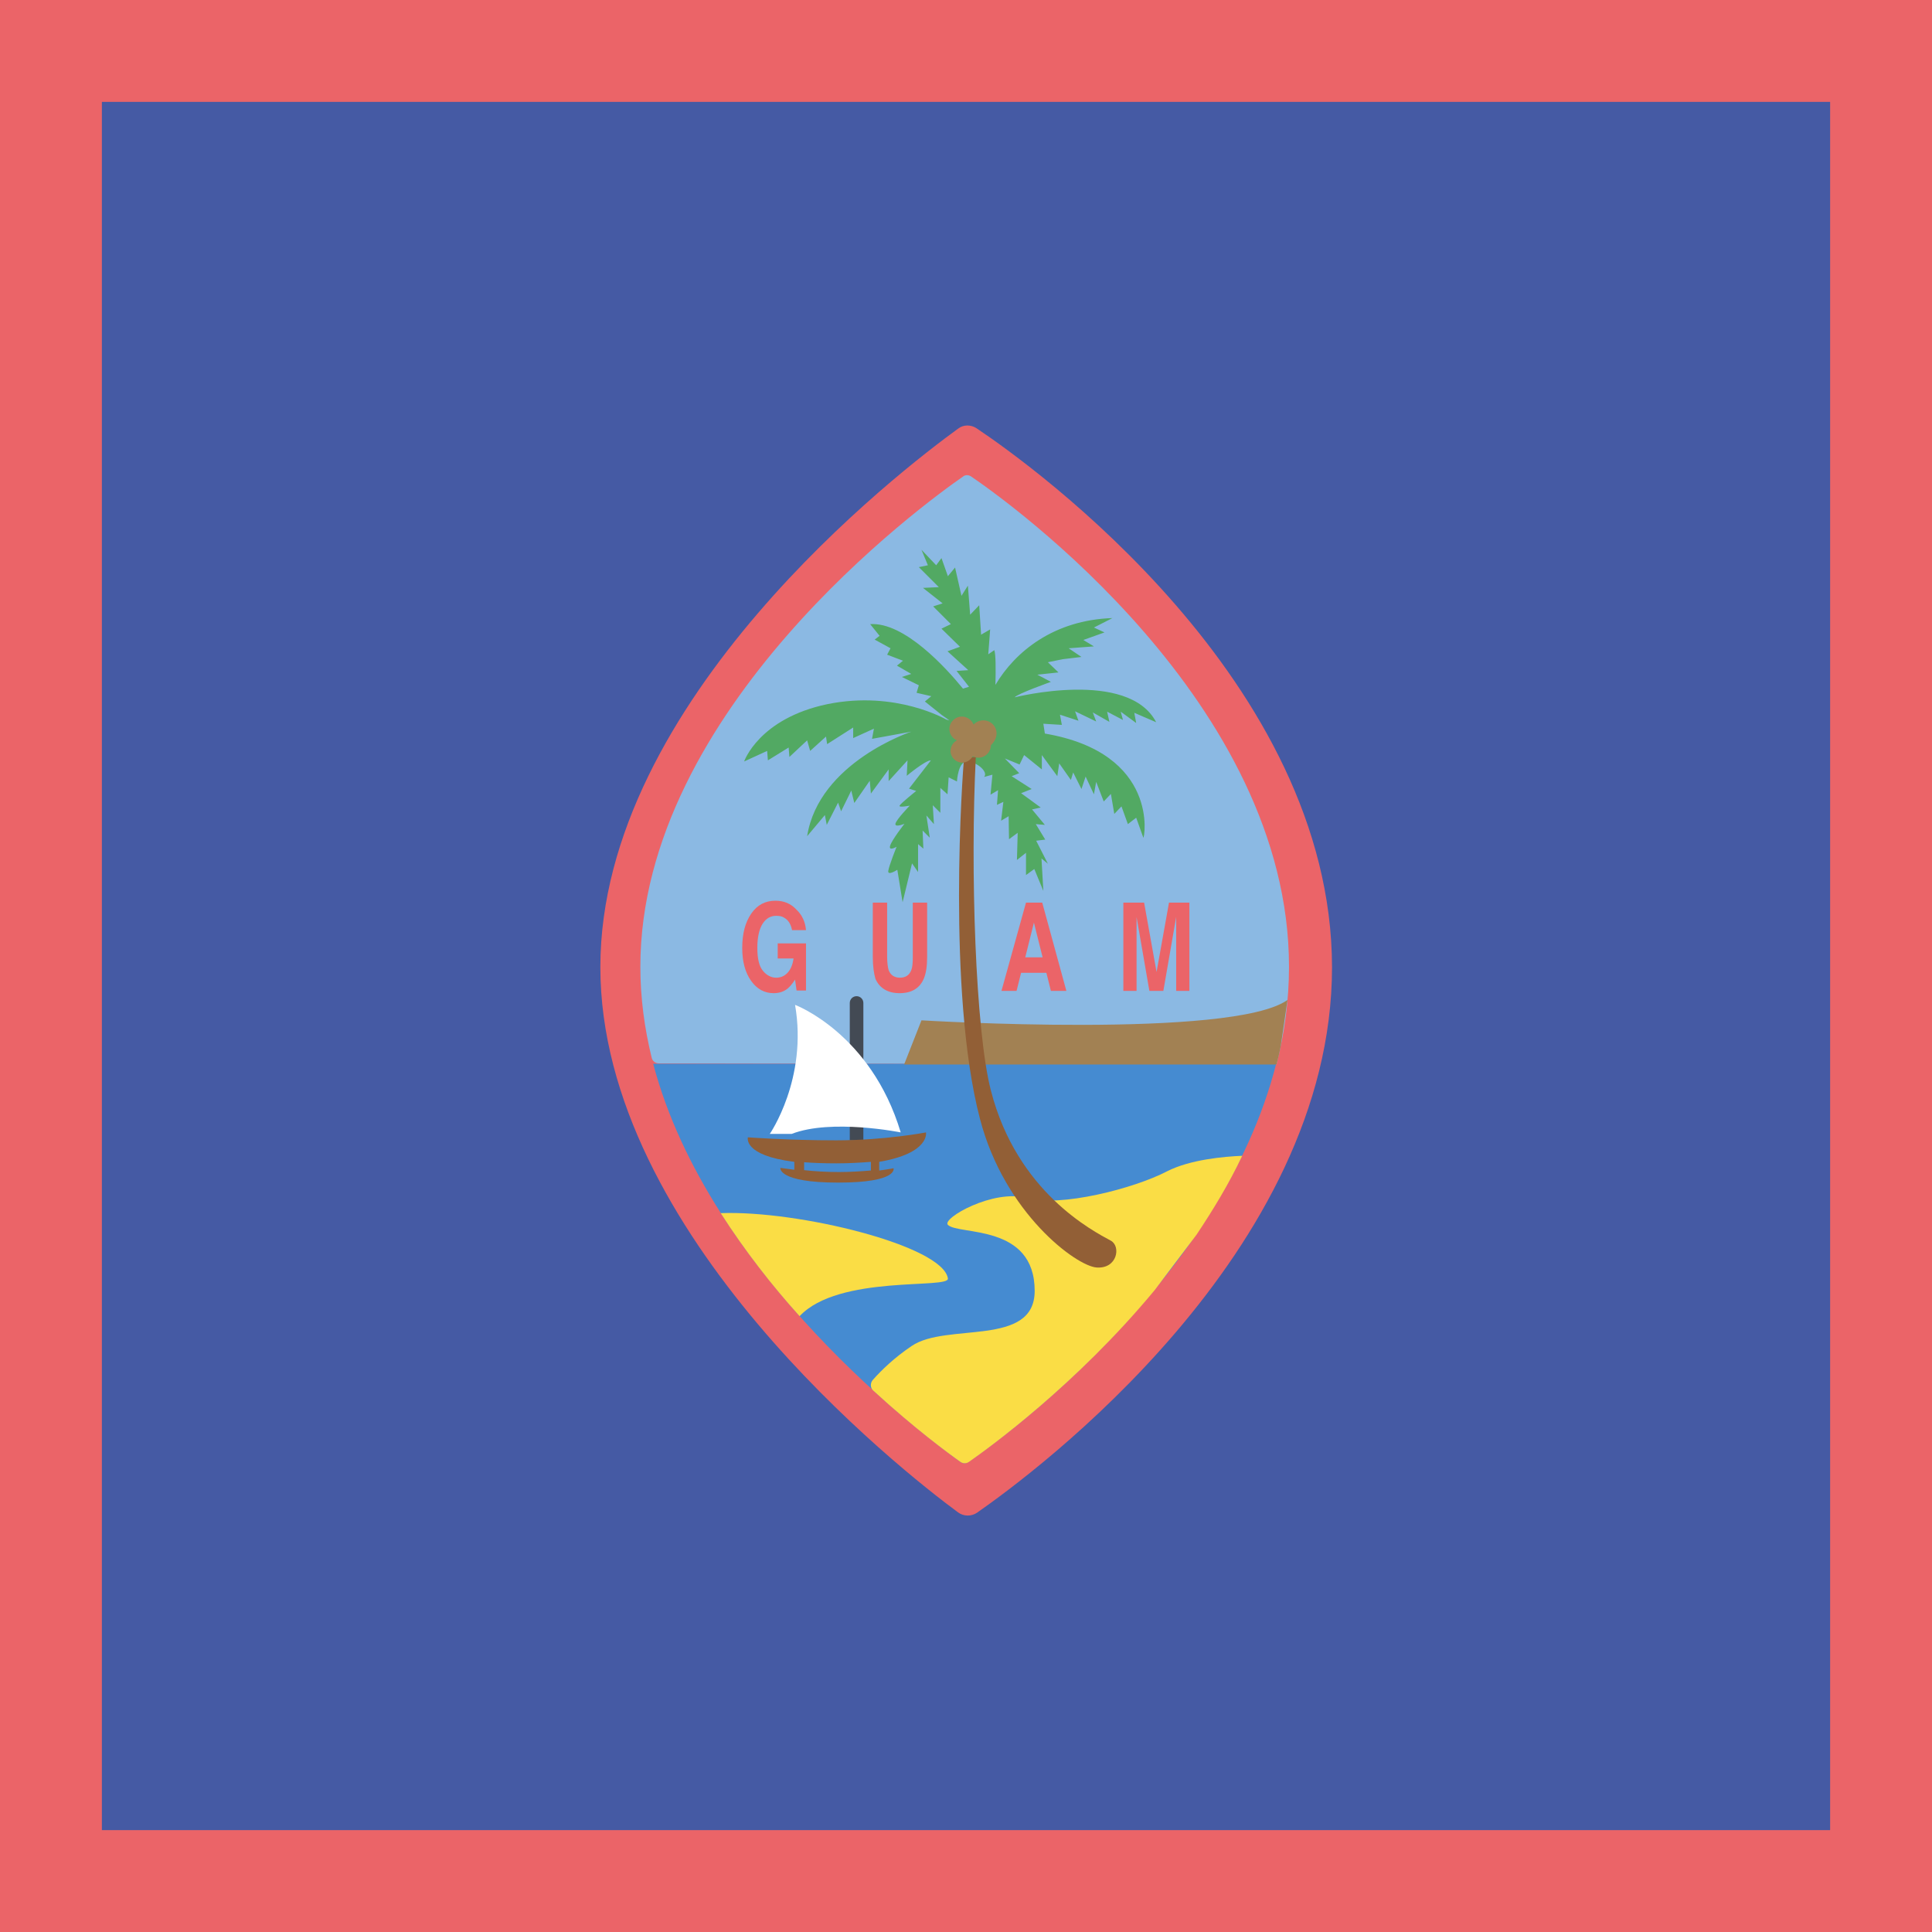 <?xml version="1.0" encoding="utf-8"?>
<!-- Generator: Adobe Illustrator 18.1.1, SVG Export Plug-In . SVG Version: 6.00 Build 0)  -->
<svg version="1.1" class="flag-gu" xmlns="http://www.w3.org/2000/svg" xmlns:xlink="http://www.w3.org/1999/xlink" x="0px" y="0px"
	 viewBox="0 0 512 512" style="enable-background:new 0 0 512 512;" xml:space="preserve">
<style type="text/css">
	.flag-gu .st0{fill:#EB6468;}
	.flag-gu .st1{fill:#455AA4;}
	.flag-gu .st2{fill:#8BB9E3;}
	.flag-gu .st3{fill:#458BD1;}
	.flag-gu .st4{fill:#A28153;}
	.flag-gu .st5{fill:#FADD45;}
	.flag-gu .st6{fill:#52A963;}
	.flag-gu .st7{fill:#925F36;}
	.flag-gu .st8{fill:#434A54;}
	.flag-gu .st9{fill:#FFFFFF;}
</style>
<g>
	<rect x="0" y="0" class="st0" width="512" height="512"/>
	<rect x="27" y="27" class="st1" width="458" height="458"/>
	<g>
		<path class="st0" d="M258.8,113.5c-1.5-1-3.5-1-4.9,0.1c-15,10.9-94.8,71.9-94.8,142.7c0,70.7,79.6,133.3,94.8,144.5
			c1.5,1.1,3.5,1.1,5,0.1c15.2-10.6,94.1-68.9,94.1-144.6C352.9,180.5,273.9,123.6,258.8,113.5z"/>
		<path class="st2" d="M338.3,282.1c2.1-8.3,3.3-17,3.3-25.9c0-70-74.2-123.1-84.2-129.9c-0.7-0.5-1.6-0.5-2.2,0
			c-10.1,7-85.5,61.7-85.5,129.9c0,8.3,1.1,16.3,3,24.1c0.2,0.9,1,1.5,1.9,1.5L338.3,282.1"/>
		<path class="st3" d="M256.7,387.4c8.9-6.1,67-48.3,81.5-105.5H173.1c14.8,56.1,72.6,99.2,81.4,105.5
			C255.2,387.9,256,387.9,256.7,387.4z"/>
		<path class="st4" d="M341.2,265c-14.6,10.4-97,5.4-97,5.4l-4.6,11.7h98.7c0.4-1.6,0.8-3.2,1.1-4.8L341.2,265"/>
		<g>
			<path class="st5" d="M251.2,338.8c-1.3-8.7-39.8-18.1-60.2-17.3c6.4,10,13.6,19.2,20.9,27.3C222.3,337.7,251.7,341.7,251.2,338.8
				"/>
			<path class="st5" d="M329.2,306.3c-4.9,0.2-13.8,1-19.9,4.1c-8.8,4.6-28.4,9.6-37.2,7.1c-8.8-2.5-22.6,5.4-20.9,7.1
				c2.8,2.8,23-0.4,23,17.5c0,15-23.4,8.3-32.6,14.6c-4.6,3.1-8,6.4-10.3,9c-0.7,0.8-0.7,2.1,0.1,2.8c11,10.1,20,16.7,23.1,18.9
				c0.7,0.5,1.6,0.5,2.3,0c5.3-3.7,28.4-20.4,49.2-45.5l11.1-14.7C321.5,320.6,325.7,313.7,329.2,306.3"/>
		</g>
		<path class="st6" d="M276.9,194.4l-0.4-2.6l4.9,0.3l-0.5-2.7l4.9,1.6l-0.9-2.5l5.6,2.7l-0.9-2.4l4.4,2.5l-0.6-2.7l4.2,2.2
			l-0.6-2.2l4.1,3l-0.5-2.7l5.8,2.5c-7.4-14.2-37.5-6.6-37.5-6.6c0.6-0.9,9.6-4.1,9.6-4.1l-3.6-1.9l5.6-0.6l-2.8-2.7l3.9-0.8l5-0.6
			l-3.4-2.3l6.7-0.5l-2.8-1.7l5.6-2l-2.8-1.3l4.9-2.5c-15.5,0.5-25.8,8.9-31,17.7c0.1-4.2,0.1-8.2-0.3-9.2l-1.6,1.1l0.5-6.6
			l-2.4,1.4l-0.5-7.8l-2.4,2.5l-0.6-7.7l-1.7,2.7l-1.7-7.5l-1.9,2.3l-1.7-4.8l-1.4,1.9l-3.9-4.1v0l1.7,4.1l-2.4,0.5l5.3,5.3
			l-4.2,0.2l5.2,4.1l-2.5,0.8l4.7,4.7l-2.5,1.2l4.9,4.8l-3.3,1.2l5.5,5l-3.1,0.2l3.3,4.2l-1.6,0.5c-4.4-5.4-15.5-17.7-24.6-17.1v0
			l2.5,3.1l-1.3,1l4.2,2.3l-0.9,1.7l4.2,1.6l-1.6,1.3l3.8,2.2l-2.5,0.8l4.5,2.2l-0.6,2l3.9,0.9l-1.7,1.4l4.5,3.6l2,1.4l-0.8-0.2h0
			c0,0-13.3-7.8-31.5-4.1c-18.2,3.8-22.1,15.2-22.1,15.2l6.1-2.8l0.2,2.5l5.5-3.4l0.2,2.5l4.7-4.4l0.8,2.8l4.2-3.8l0.3,2l6.9-4.4
			v2.8l5.5-2.5l-0.5,2.7l10.4-1.9c0,0-24.5,8.1-27.6,27.7l4.7-5.6l0.5,2.6l3-5.9l0.8,2.3l2.7-5.5l0.8,3.3l4.1-5.9l0.3,3.4l4.7-6.4
			v3.1l5-5.5l-0.2,4.1c0,0,4.9-4.1,6.4-4.1l-5.8,7.5l1.9,0.6c0,0-4.1,3.3-4.4,3.9c-0.3,0.6,2.7,0,2.7,0s-3.6,3.7-3.8,4.8
			c-0.2,1.1,2.4,0,2.4,0s-3.3,4.2-3.8,5.8c-0.5,1.6,1.7,0.3,1.7,0.3s-2,5-2.2,6.4c-0.2,1.4,2.4-0.3,2.4-0.3l1.4,8.6l2.5-10.3
			l1.6,2.3v-7.4l1.4,1.2l-0.2-4.8l1.9,1.9l-0.9-5.9l2,2.3l-0.3-5l2,2v-6.6l1.9,1.7l0.3-4.5l2.2,1.1c0,0,0.3-5.5,2.8-5.3
			c2.5,0.1,5.6,2.8,4.4,4.1l2.2-0.6l-0.5,5.3l2-1.2l-0.3,3.9l1.7-0.8l-0.6,5l2-1.2l0.1,6.1l2.3-1.7l-0.2,7.2l2.4-1.9v5.9l2.2-1.6
			l2.4,5.8l-0.5-8.6l1.7,1.4l-3.1-6.1l2.4-0.3l-2.5-4.1l2.4,0.2l-3.4-4.1l2.3-0.5l-5.2-3.8l2.8-1.1l-5.3-3.4l2-0.8l-3.8-3.9l3.9,1.6
			l1.2-2.5l4.7,3.8v-3.8l4.1,5.6l0.5-3.4l3.1,4.4l0.6-2l2.2,4.4l1.1-3.3l2.2,4.7l0.6-3.3l2,5.2l1.9-2l0.9,5.3l1.9-2l1.7,4.7l2.2-1.7
			l1.9,5.3C303.3,222.2,307.4,199.6,276.9,194.4z"/>
		<g>
			<path class="st7" d="M255.5,200.8l3.1-0.2c-1.5,29.8-0.1,72.6,4,88.4c6.9,26.9,27,37.2,31.8,39.8c2.7,1.5,1.7,7.5-3.8,7.1
				c-5.4-0.4-24.4-14.4-30.9-39.4C250.9,262.9,255.1,204.3,255.5,200.8"/>
			<path class="st4" d="M264.1,194.4c0-2-1.6-3.5-3.5-3.5c-1,0-1.9,0.4-2.6,1.1c-0.5-1.2-1.7-2.1-3.1-2.1c-1.8,0-3.3,1.5-3.3,3.3
				c0,1.3,0.8,2.5,2,3c-1,0.5-1.7,1.6-1.7,2.8c0,1.7,1.4,3.1,3.1,3.1c1.2,0,2.2-0.7,2.8-1.7c0.4,0.2,0.9,0.4,1.5,0.4
				c1.8,0,3.3-1.5,3.3-3.3C263.4,196.7,264.1,195.6,264.1,194.4z"/>
		</g>
		<g>
			<path class="st8" d="M225.3,302.2h3.5v-36.4c0-1-0.8-1.8-1.8-1.8l0,0c-1,0-1.8,0.8-1.8,1.8V302.2z"/>
			<path class="st7" d="M245.4,300.1c0,0-10.9,2.1-23.8,2.1c-13,0-23.4-0.8-23.4-0.8s-1.4,4.8,12.3,6.5v2.1
				c-2.2-0.3-3.7-0.5-3.7-0.5s-0.7,3.9,15.3,3.9c16,0,14.7-3.8,14.7-3.8h0c0,0-1.5,0.3-3.8,0.6v-2.3
				C246.5,305.6,245.4,300.1,245.4,300.1z M230.7,310.2c-2.4,0.2-5.3,0.4-8.4,0.4c-3.3,0-6.5-0.2-9.2-0.5v-2.1
				c2.4,0.2,5.3,0.3,8.6,0.3c3.5,0,6.5-0.2,9.1-0.4V310.2z"/>
			<path class="st9" d="M210.7,266.3c0,0,20.1,7.5,28,33.8c0,0-18.4-3.7-28.9,0.4H204C204,300.5,214.1,285.9,210.7,266.3"/>
		</g>
		<g>
			<path class="st0" d="M213.6,246.5h-3.7c-0.3-1.6-1-2.7-2.1-3.3c-0.6-0.4-1.3-0.5-2.1-0.5c-1.5,0-2.7,0.7-3.6,2.1
				c-0.9,1.4-1.4,3.6-1.4,6.4c0,2.9,0.5,4.9,1.5,6.1c1,1.2,2.2,1.8,3.5,1.8c1.3,0,2.3-0.5,3.1-1.4c0.8-0.9,1.3-2.2,1.5-3.7h-4.2V250
				h7.5v12.5h-2.5l-0.4-2.9c-0.7,1.1-1.4,1.9-2,2.4c-1,0.8-2.2,1.2-3.7,1.2c-2.4,0-4.4-1.1-5.9-3.2c-1.6-2.2-2.4-5.1-2.4-8.8
				c0-3.8,0.8-6.8,2.4-9.1c1.6-2.3,3.7-3.4,6.4-3.4c2.3,0,4.1,0.8,5.5,2.3C212.5,242.4,213.4,244.2,213.6,246.5"/>
			<path class="st0" d="M231.3,253.6v-14.4h3.8v14.4c0,1.6,0.2,2.8,0.4,3.5c0.5,1.3,1.5,2,3,2c1.5,0,2.5-0.7,3-2
				c0.3-0.7,0.4-1.9,0.4-3.5v-14.4h3.8v14.4c0,2.5-0.3,4.4-0.9,5.8c-1.1,2.5-3.2,3.8-6.4,3.8c-3.1,0-5.3-1.3-6.4-3.8
				C231.6,258,231.3,256.1,231.3,253.6"/>
			<path class="st0" d="M271.9,239.2l-6.5,23.4h4l1.2-4.8h6.7l1.2,4.8h4.1l-6.4-23.4H271.9z M274,244.5l2.3,9.2h-4.6L274,244.5z"/>
			<path class="st0" d="M306.5,257.6l3.3-18.4h5.4v23.4h-3.5v-15.8c0-0.5,0-1.1,0-1.9c0-0.8,0-1.5,0-1.9l-3.4,19.6h-3.7l-3.4-19.6
				c0,0.4,0,1.1,0,1.9c0,0.8,0,1.5,0,1.9v15.8h-3.5v-23.4h5.5L306.5,257.6"/>
		</g>
	</g>
</g>
</svg>
